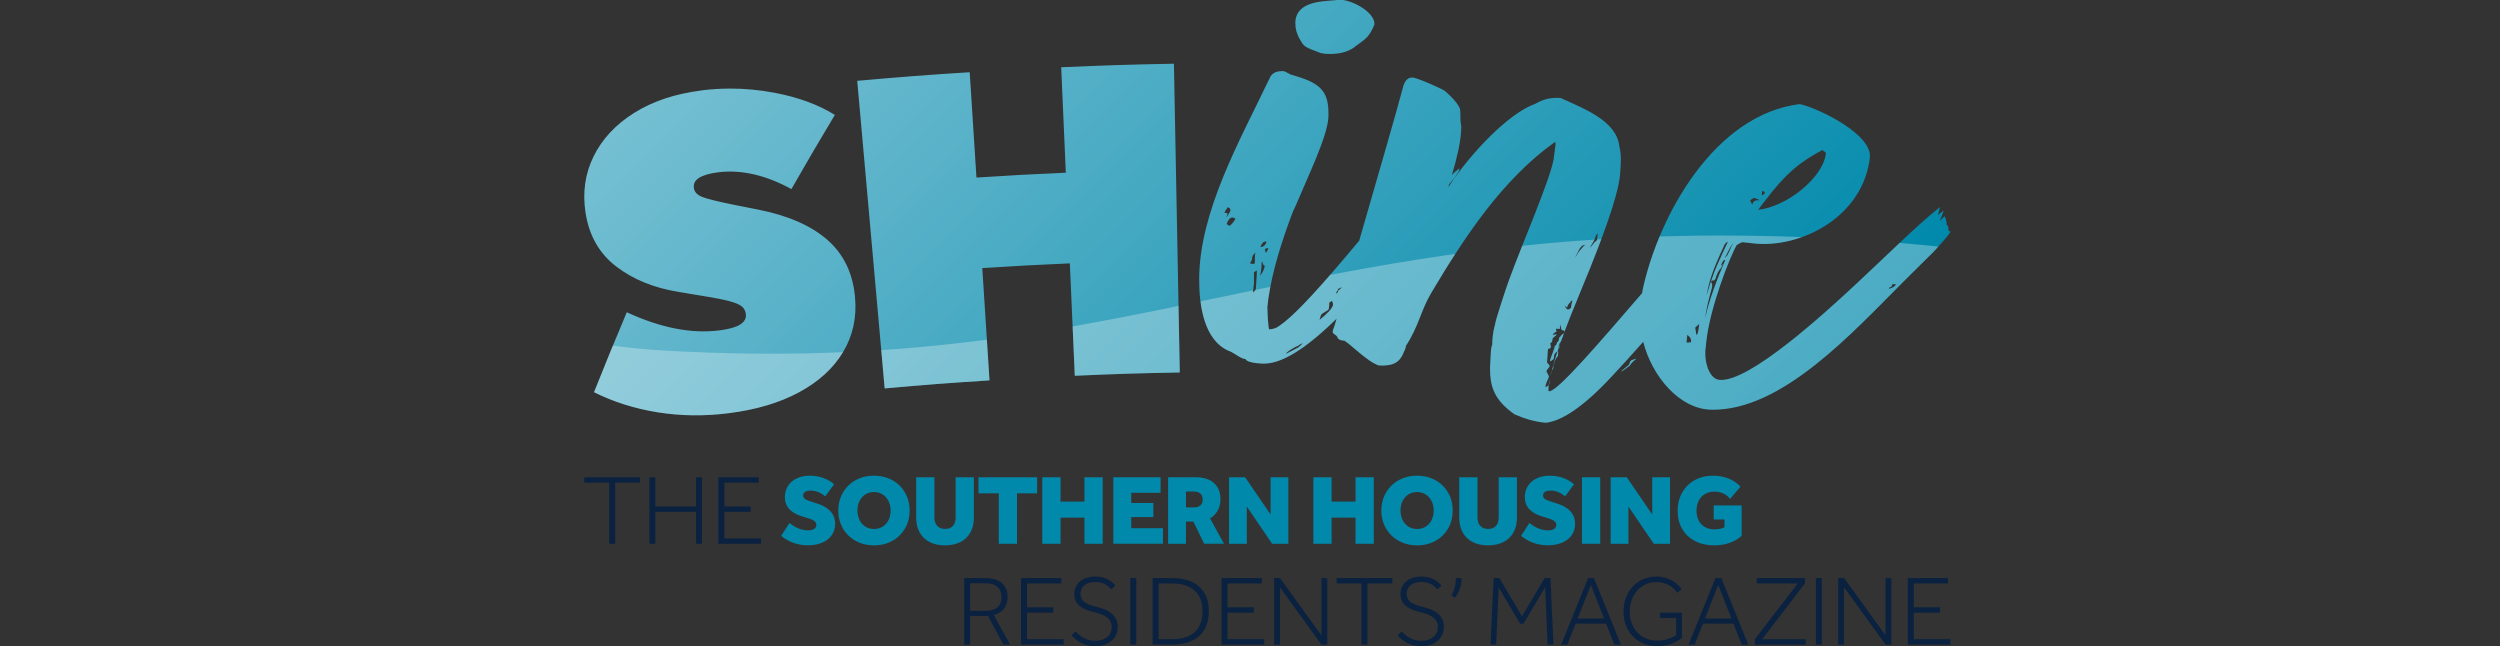 <?xml version="1.0" encoding="UTF-8"?>
<svg id="Layer_1" data-name="Layer 1" xmlns="http://www.w3.org/2000/svg" xmlns:xlink="http://www.w3.org/1999/xlink" viewBox="0 0 677.08 175">
  <rect x="0" y="0" width="677.08" height="175" fill="#333333" stroke="none"/>
  <defs>
    <style>
      .cls-1, .cls-2 {
        fill: url(#linear-gradient);
      }

      .cls-3 {
        clip-path: url(#clippath);
      }

      .cls-2, .cls-4, .cls-5, .cls-6 {
        stroke-width: 0px;
      }

      .cls-4 {
        fill: #fff;
        opacity: .3;
      }

      .cls-5 {
        fill: #0a2240;
      }

      .cls-6 {
        fill: #0089ab;
      }
    </style>
    <linearGradient id="linear-gradient" x1="231.52" y1="-30.43" x2="426.99" y2="165.03" gradientUnits="userSpaceOnUse">
      <stop offset="0" stop-color="#75bfd2"/>
      <stop offset="1" stop-color="#0089ab"/>
    </linearGradient>
    <clipPath id="clippath">
      <path class="cls-2" d="m419.48,104.13c.07-.15.14-.27.14-.27.02-.36.06-.78.12-1.23-.1.52-.19,1.01-.26,1.5m.26-1.5c.05-.27.17-.82.17-.82,0,0-.14.56-.17.82m.33-1.51c-.08.23-.15.69-.15.69,0,0,.14-.54.35-1.33-.08.16-.18.36-.2.64m21.79-3.57c-.28.23-.57.7-.62,1.2-.88.73-1.33,1.09-2.21,1.82.51.04,1.91-1.35,2.44-1.55.04-.5,1.15-1.41,1.7-1.86-.01,0-.02,0-.04,0-.25,0-.53.21-1.28.39m-19.74-3.25c.06.05.24-.17.27-.56.1-.37.16-.56.26-.94-.18.5-.35,1-.53,1.5m.73-3.55c-.02.25-.56.71-.56.71,0,0-.09,1.25-.6,1.22-.07,1-.58.96-.58.96-.05.75-.32.98-.34,1.23-.02.25-.92,2.2-.97,2.95-.02.25.8-.45.8-.45.25.02.31-.73.34-1.24.23-.55.59-.81.86-.89-.5,1.5-1.13,3.78-1.52,5.22.06-.12.12-.23.13-.34.25.02.31-.73.34-1.23.31-.73.38-1.73,1.19-2.43.04-.5.05-.75.09-1.25-.06,0-.14,0-.23.03.11-.31.22-.63.33-.95-.02-.01-.03-.03-.03-.08.03-.5.07-1,.63-1.71-.03.12-.05.18-.08.3.3-.85.62-1.71.95-2.57-.24.21-.74.53-.74.53m.74-.53c.11-.09.16-.17.08-.17,0-.01,0-.02,0-.03-.03.07-.05.13-.08.2M190.04,24.49c-7.15.89-13.26,2.93-18.28,6.08-5.03,3.15-8.69,7.09-11,11.79-2.31,4.7-3.02,9.78-2.18,15.24.97,6.28,3.79,11.15,8.4,14.64,4.61,3.5,10.19,5.75,16.76,6.81,2.7.44,4.05.67,6.75,1.13,3.23.51,5.63.99,7.22,1.43,1.58.44,2.67.91,3.26,1.43.59.52.93,1.2,1.03,2.02.14,1.16-.38,2.11-1.55,2.84-1.17.73-3.04,1.26-5.61,1.58-7.63.97-15.93-.69-25.09-4.91-3.63,8.65-5.4,12.98-8.87,21.65,5.27,2.64,11.01,4.44,17.25,5.45,6.24,1,12.65,1.08,19.29.23,7.39-.94,13.71-2.81,18.99-5.66,5.28-2.85,9.26-6.46,11.92-10.88,2.66-4.42,3.76-9.41,3.23-14.99-.6-6.41-3.07-11.55-7.47-15.4-4.4-3.85-10.66-6.61-18.78-8.21-2.57-.51-3.86-.77-6.45-1.27-4.4-.9-7.3-1.61-8.67-2.15-1.37-.54-2.13-1.35-2.27-2.43-.15-1.16.34-2.09,1.47-2.78,1.13-.69,2.85-1.18,5.16-1.47,6.22-.76,12.85.75,19.79,4.55,4.62-8.06,6.97-12.07,11.77-20.09-4.44-2.77-9.93-4.79-16.46-6.02-3.94-.74-7.89-1.11-11.83-1.11-2.59,0-5.18.16-7.77.48m161.59,69.14c.52-.5.51-.25,1.28-.74,0,0-1.03,1.24-1.8,1.49-.51.24-2.82,1.48-2.82,1.48,0-.5,2.57-1.99,3.34-2.23m105.12-.81c.08-.84.13-1.27.21-2.11,1.14.82,1.06,1.53,1.02,2,0,0-.83.12-1.16.12-.03,0-.05,0-.07,0m2.65-2.1s.02-.24-.29-1.93c.02-.24.53-.42,1.09-1.08-.12,1.16-.31,3-.78,3,0,0-.01,0-.02,0m-101.25-5.79c.62-.39.94-.59,1.56-.98.26-.25.28-1.5.29-1.75-.26-.25.52-.49.79-.74,0,.25.24.76.24,1.01-.02,1-1.85,2.73-3.67,4.2.27-.75.28-1.5.8-1.74m67.14-3.05c.02-.25.3-.48.56-.46,0,0-.35,1.23-.4,1.98-.28.23-.55.46-.81.44-.52-.04-.72-.81-.96-1.07.3.22.44.33.74.55.05-.75.61-1.21.88-1.45m-61.85-4.14s-.53.74-1.05.98c0,.5-.54,1-.53.74,0-.5.53-.74.54-1.24h0c.26,0,1.04-.48,1.04-.48m148.99-.63s.03-.23,1.01-.09c-.1.7-1.95,1.38-1.92,1.15.04-.23.31-.43.56-.39,0,0,.28-.2.35-.67m-143.91-2.97s.05-.03.12-.07c-.03.05-.06.1-.09.15-.01-.03-.04-.08-.04-.08m-28.92,2.63c0-1.2,0-1.81,0-3.01.31-.2.47-.3.78-.5,0,.75,0,1-.25,4.76,0,.5-.26.75-.78,1.25,0-.75.25-2.26.25-2.51m2.08-5.77c.26-.5.26,1,.78,1,.26-.25-.26,1.75-1.3,2.76.52-1,.52-3.51.52-3.76m-3.13.25s.52-.75.52-1c0-1.01.52-1.5,1.04-1.76-.26.25-.26.75-.26,1,0,.5,0,.75,0,1.25,0,.5,0,.75-.26.75-.06,0-.12,0-.17,0-.65,0-.87-.02-.87-.25m3.91-3.51c.26-.25.26-.5,1.05-.5-.26.5-.27,1-.79,1.25,0-.25,0-.75-.26-.75m85.17-.03c.3-.48.61-1.21,1.68-1.38-.56.46-2.28,2.35-2.63,3.58.06-.75.63-1.46.95-2.19m39.96,1.31c.35-.91,1.27-2.48,1.86-3.36-.49,1.03-1.03,2.21-1.58,3.44-.18.19-.34.36-.35.45-.18.17-.27.26-.45.43.21-.39.31-.58.52-.97m-.43-2.9s.57-.65.81-.63c0,0-2.89,6.1-3.58,7.93-.42,1.19-.63,1.78-1.06,2.97.3-.44.54-.42.78-.39.25.03.56-.65.56-.65.07-.7,1.01-2.5,1.25-2.48.27-.21.64-1.36.64-1.36,0,0-.57.65-.54.42.29-.54.43-.81.72-1.36.21-.05.31-.08.52-.14-2.16,4.98-4.41,10.95-5.46,15.75.29-2.81,1.47-6.96,1.47-6.96,0,0,.37-1.15.41-1.62.07-.7-.14-.97-.37-1.23-.45,1.47-.67,2.21-1.12,3.68.78-5.14,2.98-9.65,4.94-13.95m-125.22-.15c0-.25.52-.5,1.05-.5,0,.75-.79,1.5-1.57,1.5,0-.25.26-.75.53-1m88.62,1.19c.3-.48,1.5-2.4,1.54-2.9.02-.25.62-1.21.6-.96-.03.4-.05.6-.08,1-.08,1-.36,1.23-.62,1.21,0,0-1.29,1.67-1.43,1.67-.01,0-.01,0-.01-.02m-98.35-6.42c.26-.76.78-1.76,1.57-1.77.13,0,.26.06.39.12.13.06.26.12.4.12,0,.5-1.3,2.01-1.57,2.01,0,0-.53-.24-.79-.49m.23-4.52c.26,0,.79.24.8.75,0,.5-.52,1.01-1.04,2.01,0-.5.26-.75.25-1,0-.25-.26-.25-.79-.24,0-.5.78-1.26.78-1.51m142.06-2.24c.21-.15.41-.31.54-.3,0,0,1.47.4,1.44.64-1.5-.17-1.85.74-1.9,1.21-.25-.5-.37-.75-.62-1.26,0,0,.01,0,.02,0,.12,0,.32-.15.52-.3m2.77-2.18s.75.08.69.55c-.03.23-.3.44-.83.62.05-.47.08-.7.13-1.17m.4,3.13c6.25-8.31,10.19-11.16,15.95-14.24.19.5.98.36.89,1.07-.84,6.55-10.68,14.34-18.33,15.14.59-.79.89-1.18,1.48-1.97m-134.07-33.09c-7.8,16.33-18.72,35.5-18.8,53.76-.03,7.14,1.27,16.51,7.93,19.47,1.54.49,3.33,2.24,4.6,2.23.52,1.25,5.09,1.25,5.09,1.25,5.82,0,13.33-6.01,19.6-12.17-.18.62-.36,1.25-.54,1.87-.26.75-.51,1.25-.52,1.75,0,.5.97.77,1.21,1.27.23.76.96,1.02,1.7,1.04.74-.24,6.49,5.91,9.64,6.75,2.69.08,5.13-.1,6.46-3.06.27-.74.79-1.48.81-2.23,3.63-5.64,3.93-9.44,6.97-14.54,8.73-14.66,19.05-30.45,33.34-40.65.26.02.24.27.21.77-.21,1.59-.32,2.39-.52,3.99-1.16,5.95-8.56,22.92-12.18,32.9-.62,1.69-3.58,10.6-3.64,11.6-.32,1.24-.63,2.48-.73,4.23-.03.6-.05.9-.08,1.5-.27.49-.31,1.24-.34,1.74-.09,1.7-.14,2.55-.23,4.26-.02,4.77.77,8.56,6.57,12.68,2.59,1.16,5.68,2.12,8.57,2.31,4.15-.47,9.92-4.04,17.77-12.48,2.84-3.06,5.77-6.23,8.57-9.44,2.34,9.24,9.75,18.25,18.49,18.4,19.02.32,38.01-20.71,52-34.69,2.82-2.82,4.24-4.23,7.1-7.04.56-.39,6.07-6.45,5.58-6.53-.99-.16-.06-1.21-.98-1.83.07-.47-.38-2.45-.66-2.25-.48.5-.73.75-1.21,1.24.43-1.13,1.22-2.91.93-2.72-.57.39-1.14.78-1.46,1.2.25-.92.37-1.38.61-2.29-6.1,4.78-14.99,13.7-23.3,21.39-6.93,6.41-28.39,26.33-36.51,25.44-2.39-.26-3.93-3.98-3.78-7.76.11-1.03.16-1.55.27-2.58.96-9.15,6.4-23.05,8.24-26.17.27-.21,1.34-.8,1.58-.78,1.18.13,1.78.2,2.96.33,12.09,1.37,28.69-6.39,31.35-21.98l.16-1.17c.87-6.31-13.93-13.5-18.97-14.58-23.11,2.84-38.22,30.2-42.56,50.34-.02.27-.08.57-.12.85-11.68,13.53-23,26.75-25.21,26.6-.24-.02-.23-.27-.14-1.52.02-.15.05-.31.07-.47-.07.15-.15.34-.16.46-.32.18-.48.27-.79.45.09-1.25.93-2.45.97-2.95,0,0-.44-1.04-.68-1.3.03-.5.85-1.2.87-1.45.02-.25-.46-.79-.7-1.05.09-1.25.17-2.5.24-3.5.02-.25.78-.2.82-.7,0,0-.2-.77-.19-1.02.53-.21.55-.46.58-.96.05-.75,1.1-.93,1.13-1.43-.42.07-.63.11-1.05.18.02-.25.84-.95,1.1-.93-.24-.27-.2-.77-.2-.77.41.03.62.04,1.03.07.04-.5.05-.75.09-1.25.16.61.25.92.41,1.54.25.02.74.06.73.52,2.28-6.03,5-12.33,6.98-17.3,2.13-5.35,7.59-19.01,8.1-25.26.22-2.75.43-5.25-.16-7.56-.72-7.1-9.58-10.31-15.91-13.24-2.6-.17-4.45.21-6.88,1.57-7.19,2.57-17.32,13.1-23.59,22.62.09-.27.16-.53.25-.8.64-.78.96-1.16,1.61-1.94.01-.25,1.13-1.46,1.16-2.21.01-.29-.27,0-.57.29-.21.21-.42.42-.53.41,0,0-.37.38-.91.93,1.45-4.92,2.35-8.97,2.48-11.85.02-.5.03-.75.06-1.25-.41-2.28-.12-2.79-.31-4.53-.17-1.5-2.94-4.14-4.2-5.2-.76-.53-7.43-3.55-8.73-3.59-1.57-.05-2.14,1.44-2.42,2.18-2.26,8.47-6.98,24.64-11.99,42.01-8.99,10.76-17.61,20.75-22.32,23.51-.51.25-1.29.5-2.05.5-.26,0-.51-4.76-.5-6.02.11-.9.16-1.35.26-2.26,1.05-7.27,3.41-15.04,6.64-23.54.32-.7.48-1.05.81-1.75,3.23-7.74,8.46-18.45,8.81-23.71,0-.4,0-.6.02-1,.1-6.77-2.84-8.59-9.9-10.64-.54,0-1.63-1.01-2.44-1.02-.02,0-.03,0-.05,0-2.14,0-3.22.75-3.76,2.5m-56.23-3.53c.5,11.42.75,17.14,1.25,28.56-9.68.42-14.53.69-24.2,1.31-.73-11.41-1.1-17.12-1.83-28.53-12.2.78-18.29,1.25-30.46,2.33,2.48,27.77,4.95,55.54,7.43,83.31,11.35-1.01,17.03-1.45,28.39-2.18-.78-12.16-1.17-18.24-1.95-30.41,9.48-.61,14.22-.86,23.71-1.28.53,12.18.8,18.26,1.34,30.44,11.37-.5,17.06-.68,28.44-.89-.53-27.87-1.06-55.75-1.59-83.62-12.21.23-18.32.42-30.52.96m63.41-11.98c-.01,1.25.25,3.01,1.6,5.03.81,1.76,2.72,2.03,5.16,3.06,1.09.27,1.63.28,2.45.29,2.18.03,5.19-.41,7.15-2.13,2.23-1.71,3.61-2.18,5.07-5.9.08-3.26-5.91-6.66-9.78-6.73-1.12.73-11.6-.65-11.66,6.37"/>
    </clipPath>
  </defs>
  <g>
    <path class="cls-1" d="m419.48,104.13c.07-.15.14-.27.14-.27.02-.36.06-.78.12-1.23-.1.52-.19,1.01-.26,1.5m.26-1.5c.05-.27.17-.82.17-.82,0,0-.14.56-.17.82m.33-1.51c-.08.23-.15.69-.15.69,0,0,.14-.54.35-1.33-.08.16-.18.36-.2.64m21.79-3.57c-.28.23-.57.7-.62,1.2-.88.73-1.33,1.09-2.21,1.82.51.04,1.91-1.35,2.44-1.55.04-.5,1.15-1.41,1.7-1.86-.01,0-.02,0-.04,0-.25,0-.53.21-1.28.39m-19.74-3.25c.06.05.24-.17.27-.56.1-.37.16-.56.26-.94-.18.5-.35,1-.53,1.5m.73-3.55c-.02.25-.56.71-.56.71,0,0-.09,1.25-.6,1.22-.07,1-.58.96-.58.96-.05.75-.32.98-.34,1.23-.02.25-.92,2.2-.97,2.95-.02.25.8-.45.8-.45.25.02.31-.73.34-1.24.23-.55.59-.81.86-.89-.5,1.5-1.13,3.78-1.52,5.22.06-.12.12-.23.13-.34.25.02.31-.73.34-1.23.31-.73.38-1.73,1.19-2.43.04-.5.05-.75.09-1.25-.06,0-.14,0-.23.03.11-.31.22-.63.33-.95-.02-.01-.03-.03-.03-.08.03-.5.07-1,.63-1.71-.03.12-.05.18-.08.3.3-.85.62-1.71.95-2.57-.24.21-.74.53-.74.53m.74-.53c.11-.09.16-.17.08-.17,0-.01,0-.02,0-.03-.03.07-.05.13-.08.2M190.04,24.49c-7.15.89-13.26,2.93-18.28,6.08-5.03,3.15-8.69,7.09-11,11.79-2.31,4.7-3.02,9.78-2.18,15.24.97,6.28,3.79,11.15,8.4,14.64,4.61,3.5,10.19,5.75,16.76,6.81,2.7.44,4.05.67,6.75,1.13,3.23.51,5.63.99,7.22,1.43,1.58.44,2.67.91,3.26,1.43.59.52.93,1.2,1.03,2.02.14,1.16-.38,2.11-1.55,2.84-1.17.73-3.04,1.26-5.61,1.58-7.63.97-15.93-.69-25.09-4.91-3.63,8.65-5.4,12.98-8.87,21.65,5.27,2.64,11.01,4.44,17.25,5.45,6.24,1,12.65,1.08,19.29.23,7.39-.94,13.71-2.81,18.99-5.66,5.28-2.85,9.26-6.46,11.92-10.88,2.66-4.42,3.76-9.41,3.23-14.99-.6-6.41-3.07-11.55-7.47-15.4-4.4-3.85-10.66-6.61-18.78-8.21-2.57-.51-3.86-.77-6.45-1.27-4.4-.9-7.3-1.61-8.67-2.15-1.37-.54-2.13-1.35-2.27-2.43-.15-1.16.34-2.09,1.47-2.78,1.13-.69,2.85-1.18,5.16-1.47,6.22-.76,12.85.75,19.79,4.55,4.62-8.06,6.97-12.07,11.77-20.09-4.44-2.77-9.93-4.79-16.46-6.02-3.94-.74-7.89-1.11-11.83-1.11-2.59,0-5.18.16-7.77.48m161.59,69.14c.52-.5.51-.25,1.28-.74,0,0-1.03,1.24-1.8,1.49-.51.24-2.82,1.48-2.82,1.48,0-.5,2.57-1.99,3.34-2.23m105.12-.81c.08-.84.13-1.27.21-2.11,1.14.82,1.06,1.53,1.02,2,0,0-.83.12-1.16.12-.03,0-.05,0-.07,0m2.65-2.1s.02-.24-.29-1.93c.02-.24.53-.42,1.09-1.08-.12,1.16-.31,3-.78,3,0,0-.01,0-.02,0m-101.25-5.79c.62-.39.94-.59,1.56-.98.26-.25.28-1.5.29-1.75-.26-.25.52-.49.79-.74,0,.25.24.76.24,1.01-.02,1-1.85,2.73-3.67,4.2.27-.75.28-1.5.8-1.74m67.14-3.05c.02-.25.3-.48.56-.46,0,0-.35,1.23-.4,1.98-.28.23-.55.46-.81.44-.52-.04-.72-.81-.96-1.07.3.22.44.33.74.55.05-.75.61-1.21.88-1.45m-61.85-4.14s-.53.74-1.05.98c0,.5-.54,1-.53.74,0-.5.53-.74.54-1.24h0c.26,0,1.04-.48,1.04-.48m148.99-.63s.03-.23,1.01-.09c-.1.7-1.95,1.38-1.92,1.15.04-.23.31-.43.56-.39,0,0,.28-.2.35-.67m-143.91-2.97s.05-.03.12-.07c-.03.05-.06.1-.09.15-.01-.03-.04-.08-.04-.08m-28.92,2.63c0-1.2,0-1.81,0-3.01.31-.2.47-.3.78-.5,0,.75,0,1-.25,4.76,0,.5-.26.75-.78,1.25,0-.75.25-2.26.25-2.51m2.08-5.77c.26-.5.26,1,.78,1,.26-.25-.26,1.75-1.3,2.76.52-1,.52-3.51.52-3.76m-3.13.25s.52-.75.52-1c0-1.01.52-1.5,1.04-1.76-.26.25-.26.75-.26,1,0,.5,0,.75,0,1.25,0,.5,0,.75-.26.75-.06,0-.12,0-.17,0-.65,0-.87-.02-.87-.25m3.91-3.51c.26-.25.26-.5,1.05-.5-.26.5-.27,1-.79,1.25,0-.25,0-.75-.26-.75m85.17-.03c.3-.48.61-1.21,1.68-1.38-.56.46-2.28,2.35-2.63,3.58.06-.75.63-1.46.95-2.19m39.96,1.31c.35-.91,1.27-2.48,1.86-3.36-.49,1.03-1.03,2.21-1.58,3.44-.18.19-.34.36-.35.45-.18.17-.27.26-.45.43.21-.39.31-.58.52-.97m-.43-2.9s.57-.65.81-.63c0,0-2.89,6.1-3.58,7.93-.42,1.19-.63,1.78-1.06,2.97.3-.44.54-.42.78-.39.25.03.56-.65.56-.65.07-.7,1.01-2.5,1.25-2.48.27-.21.64-1.36.64-1.36,0,0-.57.65-.54.42.29-.54.43-.81.72-1.36.21-.05.31-.08.52-.14-2.16,4.98-4.41,10.95-5.46,15.75.29-2.81,1.47-6.96,1.47-6.96,0,0,.37-1.15.41-1.62.07-.7-.14-.97-.37-1.23-.45,1.47-.67,2.21-1.12,3.68.78-5.14,2.98-9.65,4.94-13.95m-125.22-.15c0-.25.52-.5,1.05-.5,0,.75-.79,1.5-1.57,1.5,0-.25.26-.75.53-1m88.62,1.19c.3-.48,1.5-2.4,1.54-2.9.02-.25.62-1.21.6-.96-.03.4-.05.6-.08,1-.08,1-.36,1.23-.62,1.21,0,0-1.29,1.67-1.43,1.67-.01,0-.01,0-.01-.02m-98.35-6.42c.26-.76.78-1.76,1.57-1.77.13,0,.26.06.39.12.13.06.26.12.4.12,0,.5-1.3,2.01-1.57,2.01,0,0-.53-.24-.79-.49m.23-4.52c.26,0,.79.24.8.75,0,.5-.52,1.01-1.04,2.01,0-.5.26-.75.25-1,0-.25-.26-.25-.79-.24,0-.5.78-1.26.78-1.51m142.06-2.24c.21-.15.41-.31.54-.3,0,0,1.47.4,1.44.64-1.5-.17-1.85.74-1.9,1.21-.25-.5-.37-.75-.62-1.26,0,0,.01,0,.02,0,.12,0,.32-.15.52-.3m2.77-2.18s.75.08.69.55c-.03.23-.3.44-.83.62.05-.47.08-.7.13-1.17m.4,3.13c6.25-8.31,10.19-11.16,15.95-14.24.19.5.98.36.89,1.07-.84,6.55-10.68,14.34-18.33,15.14.59-.79.89-1.18,1.48-1.97m-134.07-33.09c-7.8,16.33-18.72,35.5-18.8,53.76-.03,7.14,1.27,16.51,7.93,19.47,1.54.49,3.33,2.24,4.6,2.23.52,1.25,5.09,1.25,5.09,1.25,5.82,0,13.33-6.01,19.6-12.17-.18.62-.36,1.25-.54,1.87-.26.75-.51,1.25-.52,1.75,0,.5.97.77,1.21,1.27.23.76.96,1.02,1.7,1.04.74-.24,6.49,5.91,9.64,6.75,2.69.08,5.13-.1,6.46-3.06.27-.74.79-1.48.81-2.23,3.63-5.64,3.93-9.44,6.97-14.54,8.73-14.66,19.05-30.45,33.34-40.65.26.02.24.27.21.77-.21,1.59-.32,2.39-.52,3.99-1.16,5.95-8.56,22.92-12.18,32.9-.62,1.69-3.58,10.6-3.64,11.6-.32,1.24-.63,2.48-.73,4.23-.03.6-.05.9-.08,1.5-.27.49-.31,1.24-.34,1.74-.09,1.7-.14,2.55-.23,4.26-.02,4.77.77,8.56,6.57,12.68,2.59,1.16,5.68,2.12,8.57,2.31,4.15-.47,9.92-4.04,17.77-12.48,2.84-3.06,5.77-6.23,8.57-9.44,2.34,9.24,9.75,18.25,18.49,18.4,19.02.32,38.01-20.71,52-34.69,2.82-2.82,4.24-4.23,7.1-7.04.56-.39,6.07-6.45,5.58-6.53-.99-.16-.06-1.21-.98-1.83.07-.47-.38-2.45-.66-2.25-.48.5-.73.75-1.21,1.24.43-1.13,1.22-2.91.93-2.72-.57.39-1.14.78-1.46,1.2.25-.92.37-1.38.61-2.29-6.1,4.78-14.99,13.7-23.3,21.39-6.93,6.41-28.39,26.33-36.51,25.44-2.39-.26-3.93-3.98-3.78-7.76.11-1.03.16-1.55.27-2.58.96-9.15,6.4-23.05,8.24-26.17.27-.21,1.34-.8,1.58-.78,1.18.13,1.78.2,2.96.33,12.09,1.37,28.69-6.39,31.35-21.98l.16-1.17c.87-6.31-13.93-13.5-18.97-14.58-23.11,2.84-38.22,30.2-42.56,50.34-.02.27-.08.57-.12.85-11.68,13.53-23,26.75-25.21,26.6-.24-.02-.23-.27-.14-1.52.02-.15.05-.31.07-.47-.07.15-.15.34-.16.46-.32.18-.48.27-.79.45.09-1.25.93-2.45.97-2.95,0,0-.44-1.04-.68-1.3.03-.5.85-1.2.87-1.45.02-.25-.46-.79-.7-1.05.09-1.25.17-2.5.24-3.5.02-.25.78-.2.82-.7,0,0-.2-.77-.19-1.02.53-.21.55-.46.58-.96.05-.75,1.1-.93,1.13-1.43-.42.07-.63.11-1.05.18.02-.25.84-.95,1.1-.93-.24-.27-.2-.77-.2-.77.41.03.62.04,1.03.07.04-.5.05-.75.09-1.25.16.61.25.92.41,1.54.25.02.74.06.73.52,2.28-6.03,5-12.33,6.98-17.3,2.13-5.35,7.59-19.01,8.1-25.26.22-2.75.43-5.25-.16-7.56-.72-7.1-9.58-10.31-15.91-13.24-2.6-.17-4.45.21-6.88,1.57-7.19,2.57-17.32,13.1-23.59,22.62.09-.27.16-.53.25-.8.64-.78.96-1.16,1.61-1.94.01-.25,1.13-1.46,1.16-2.21.01-.29-.27,0-.57.29-.21.21-.42.42-.53.41,0,0-.37.38-.91.93,1.45-4.92,2.35-8.97,2.48-11.85.02-.5.03-.75.06-1.25-.41-2.28-.12-2.79-.31-4.53-.17-1.5-2.94-4.14-4.2-5.2-.76-.53-7.43-3.55-8.73-3.59-1.57-.05-2.14,1.44-2.42,2.18-2.26,8.47-6.98,24.64-11.99,42.01-8.99,10.76-17.61,20.75-22.32,23.51-.51.25-1.29.5-2.05.5-.26,0-.51-4.76-.5-6.02.11-.9.16-1.35.26-2.26,1.05-7.27,3.41-15.04,6.64-23.54.32-.7.48-1.05.81-1.75,3.23-7.74,8.46-18.45,8.81-23.71,0-.4,0-.6.02-1,.1-6.77-2.84-8.59-9.9-10.64-.54,0-1.63-1.01-2.44-1.02-.02,0-.03,0-.05,0-2.14,0-3.22.75-3.76,2.5m-56.23-3.53c.5,11.42.75,17.14,1.25,28.56-9.68.42-14.53.69-24.2,1.31-.73-11.41-1.1-17.12-1.83-28.53-12.2.78-18.29,1.25-30.46,2.33,2.48,27.77,4.95,55.54,7.43,83.31,11.35-1.01,17.03-1.45,28.39-2.18-.78-12.16-1.17-18.24-1.95-30.41,9.48-.61,14.22-.86,23.71-1.28.53,12.18.8,18.26,1.34,30.44,11.37-.5,17.06-.68,28.44-.89-.53-27.87-1.06-55.75-1.59-83.62-12.21.23-18.32.42-30.52.96m63.41-11.98c-.01,1.25.25,3.01,1.6,5.03.81,1.76,2.72,2.03,5.16,3.06,1.09.27,1.63.28,2.45.29,2.18.03,5.19-.41,7.15-2.13,2.23-1.71,3.61-2.18,5.07-5.9.08-3.26-5.91-6.66-9.78-6.73-1.12.73-11.6-.65-11.66,6.37"/>
    <g class="cls-3">
      <path class="cls-4" d="m648.73,154.71c-43.63-30.76-122.96-41.72-182.66-41.72-50.66,0-86.96,7.6-125.39,15.64-45.64,9.55-92.84,19.43-163.1,15.46-72.82-4.12-117.17-38.64-141.54-66.87C10.03,47.09.95,18.23,0,15.04L47.16,1.01l-.04-.13c.07.23,7.25,22.9,27.45,45.66,26.31,29.65,61.9,45.95,105.79,48.43,63.77,3.61,105.77-5.19,150.25-14.49,39.19-8.2,79.72-16.69,135.47-16.69,87.08,0,165.96,18.95,211,50.7l-28.35,40.21Z"/>
    </g>
  </g>
  <g>
    <path class="cls-5" d="m164.99,130.72h-6.75v-1.46h15.12v1.46h-6.75v16.55h-1.62v-16.55Z"/>
    <path class="cls-5" d="m175.87,129.26h1.62v18.01h-1.62v-18.01Zm.81,7.91h12.64v1.46h-12.64v-1.46Zm11.83-7.91h1.62v18.01h-1.62v-18.01Z"/>
    <path class="cls-5" d="m194.56,129.26h10.91v1.46h-9.29v15.09h9.94v1.46h-11.56v-18.01Zm.78,7.91h7.96v1.46h-7.96v-1.46Z"/>
    <path class="cls-6" d="m221.1,142.17c0-.29-.08-.54-.23-.76-.15-.22-.42-.42-.81-.61-.39-.19-.93-.38-1.63-.58l-1.22-.38c-1.44-.41-2.57-1.05-3.4-1.92-.83-.86-1.24-1.96-1.24-3.29,0-1.13.28-2.14.84-3.02.56-.88,1.35-1.57,2.36-2.05,1.02-.49,2.21-.73,3.58-.73,1.26,0,2.47.21,3.65.63,1.17.42,2.13,1,2.89,1.71l-2.4,3.27c-1.22-1.04-2.54-1.57-3.94-1.57-.65,0-1.15.11-1.5.34-.35.23-.53.55-.53.99,0,.38.17.69.51.94.34.25,1.02.53,2.02.84l1.13.35c1.64.5,2.88,1.21,3.73,2.13.85.92,1.27,2.06,1.27,3.43,0,1.17-.31,2.19-.92,3.06-.61.87-1.47,1.55-2.58,2.02-1.11.48-2.41.72-3.9.72-1.39,0-2.7-.23-3.93-.68s-2.33-1.08-3.28-1.89l2.24-3.48c1.66,1.33,3.33,2,5.02,2,.74,0,1.3-.13,1.69-.39.39-.26.58-.63.58-1.09Z"/>
    <path class="cls-6" d="m227.04,138.25c0-1.37.24-2.62.72-3.77.48-1.14,1.15-2.14,2.01-2.98.86-.85,1.89-1.5,3.06-1.97,1.18-.47,2.47-.7,3.87-.7s2.7.23,3.87.7c1.18.47,2.2,1.12,3.06,1.97.86.85,1.53,1.85,2.01,3,.48,1.15.72,2.41.72,3.78s-.24,2.62-.72,3.77c-.48,1.14-1.15,2.14-2.01,2.98-.86.85-1.88,1.5-3.05,1.97s-2.46.7-3.86.7-2.7-.23-3.87-.7c-1.18-.47-2.21-1.12-3.08-1.97-.87-.85-1.55-1.84-2.02-3-.48-1.15-.72-2.41-.72-3.78Zm5.18,0c0,.97.19,1.84.58,2.61.39.77.92,1.36,1.59,1.78s1.44.63,2.31.63,1.66-.21,2.34-.63c.67-.42,1.21-1.01,1.59-1.77s.58-1.62.58-2.59-.19-1.84-.58-2.59-.92-1.35-1.59-1.78c-.68-.43-1.45-.65-2.34-.65s-1.63.21-2.31.63-1.21,1.01-1.59,1.77c-.39.76-.58,1.62-.58,2.59Z"/>
    <path class="cls-6" d="m248.13,140.17v-10.91h4.94v10.83c0,1.01.25,1.79.76,2.34.5.55,1.21.82,2.13.82s1.62-.27,2.12-.82c.5-.55.74-1.33.74-2.34v-10.83h4.94v10.91c0,1.57-.32,2.91-.94,4.04-.63,1.12-1.53,1.99-2.7,2.59-1.17.6-2.56.9-4.19.9s-2.99-.3-4.17-.9c-1.18-.6-2.08-1.47-2.7-2.61-.62-1.13-.93-2.47-.93-4.02Z"/>
    <path class="cls-6" d="m270.49,133.61h-5.48v-4.35h15.88v4.35h-5.45v13.66h-4.94v-13.66Z"/>
    <path class="cls-6" d="m282.29,129.26h4.94v18.01h-4.94v-18.01Zm2.48,6.59h11.15v4.35h-11.15v-4.35Zm8.94-6.59h4.94v18.01h-4.94v-18.01Z"/>
    <path class="cls-6" d="m301.52,129.26h12.8v4.21h-7.94v9.58h8.59v4.21h-13.45v-18.01Zm2.48,6.97h8.37v3.81h-8.37v-3.81Z"/>
    <path class="cls-6" d="m316.37,129.26h7.61c2.03,0,3.64.53,4.81,1.58,1.17,1.05,1.75,2.5,1.75,4.33,0,1.22-.27,2.29-.8,3.2-.53.91-1.27,1.62-2.2,2.12-.94.5-2.04.76-3.32.76h-5.43v-3.83h4.51c.79,0,1.39-.18,1.81-.55.41-.37.62-.9.62-1.58s-.21-1.24-.63-1.61c-.42-.37-1.02-.55-1.8-.55h-2.11v14.15h-4.83v-18.01Zm5.89,10.04h4.86l4.37,7.96h-5.37l-3.86-7.96Z"/>
    <path class="cls-6" d="m332.86,129.26h4.37l7.21,10.56-.32.05v-10.61h4.81v18.01h-4.4l-7.18-10.56.32-.05v10.61h-4.81v-18.01Z"/>
    <path class="cls-6" d="m355.7,129.26h4.94v18.01h-4.94v-18.01Zm2.48,6.59h11.15v4.35h-11.15v-4.35Zm8.94-6.59h4.94v18.01h-4.94v-18.01Z"/>
    <path class="cls-6" d="m374.12,138.25c0-1.37.24-2.62.72-3.77.48-1.14,1.15-2.14,2.01-2.98.86-.85,1.88-1.5,3.06-1.97,1.18-.47,2.47-.7,3.87-.7s2.7.23,3.88.7c1.18.47,2.2,1.12,3.06,1.97.86.85,1.53,1.85,2.01,3,.48,1.15.71,2.41.71,3.78s-.24,2.62-.71,3.77c-.48,1.14-1.15,2.14-2.01,2.98-.86.85-1.88,1.5-3.05,1.97-1.17.47-2.46.7-3.86.7s-2.7-.23-3.87-.7c-1.18-.47-2.21-1.12-3.08-1.97-.87-.85-1.55-1.84-2.03-3-.48-1.15-.72-2.41-.72-3.78Zm5.18,0c0,.97.19,1.84.58,2.61.39.77.92,1.36,1.59,1.78.68.42,1.45.63,2.31.63s1.66-.21,2.34-.63,1.21-1.01,1.59-1.77.58-1.62.58-2.59-.19-1.84-.58-2.59-.92-1.35-1.59-1.78c-.67-.43-1.45-.65-2.34-.65s-1.63.21-2.31.63c-.67.42-1.21,1.01-1.59,1.77-.39.76-.58,1.62-.58,2.59Z"/>
    <path class="cls-6" d="m395.21,140.17v-10.91h4.94v10.83c0,1.01.25,1.79.76,2.34.5.55,1.22.82,2.13.82s1.62-.27,2.12-.82c.5-.55.74-1.33.74-2.34v-10.83h4.94v10.91c0,1.57-.32,2.91-.95,4.04s-1.53,1.99-2.7,2.59c-1.17.6-2.56.9-4.18.9s-2.99-.3-4.17-.9c-1.18-.6-2.08-1.47-2.7-2.61-.62-1.13-.93-2.47-.93-4.02Z"/>
    <path class="cls-6" d="m421.49,142.17c0-.29-.08-.54-.23-.76-.15-.22-.42-.42-.81-.61-.39-.19-.93-.38-1.63-.58l-1.21-.38c-1.44-.41-2.57-1.05-3.4-1.92-.83-.86-1.24-1.96-1.24-3.29,0-1.13.28-2.14.84-3.02.56-.88,1.35-1.57,2.36-2.05,1.02-.49,2.21-.73,3.58-.73,1.26,0,2.47.21,3.64.63,1.17.42,2.13,1,2.89,1.71l-2.4,3.27c-1.22-1.04-2.54-1.57-3.94-1.57-.65,0-1.15.11-1.5.34-.35.23-.53.55-.53.99,0,.38.17.69.51.94.34.25,1.02.53,2.03.84l1.13.35c1.64.5,2.88,1.21,3.73,2.13.85.92,1.27,2.06,1.27,3.43,0,1.17-.31,2.19-.92,3.06-.61.87-1.47,1.55-2.58,2.02-1.11.48-2.41.72-3.9.72-1.39,0-2.7-.23-3.93-.68-1.23-.45-2.33-1.08-3.28-1.89l2.24-3.48c1.66,1.33,3.33,2,5.02,2,.74,0,1.3-.13,1.69-.39.39-.26.58-.63.58-1.09Z"/>
    <path class="cls-6" d="m428.45,129.26h4.94v18.01h-4.94v-18.01Z"/>
    <path class="cls-6" d="m436.22,129.26h4.37l7.21,10.56-.32.05v-10.61h4.81v18.01h-4.4l-7.18-10.56.32-.05v10.61h-4.81v-18.01Z"/>
    <path class="cls-6" d="m464.13,136.88h7.56v8.23c-.92.85-2.02,1.49-3.29,1.93s-2.66.66-4.13.66c-1.98,0-3.72-.39-5.21-1.17-1.49-.78-2.65-1.88-3.47-3.28s-1.23-3.04-1.23-4.91c0-1.4.23-2.69.7-3.85.47-1.16,1.13-2.16,1.98-3.01.86-.85,1.87-1.5,3.04-1.96,1.17-.46,2.47-.69,3.89-.69,1.51,0,2.91.26,4.2.78,1.29.52,2.35,1.25,3.2,2.19l-2.81,3.32c-.5-.65-1.11-1.14-1.82-1.47-.71-.33-1.5-.5-2.36-.5-.99,0-1.85.21-2.59.63-.74.42-1.31,1.02-1.71,1.8s-.61,1.68-.61,2.73.2,1.92.59,2.67c.4.76.96,1.35,1.7,1.77.74.42,1.61.63,2.62.63.72,0,1.39-.1,2-.31.61-.21,1.18-.52,1.7-.93l-1.03,1.3v-2.75h-2.92v-3.81Z"/>
  </g>
  <g>
    <path class="cls-5" d="m261.15,156.56h5.75c1.89,0,3.36.45,4.41,1.34,1.05.89,1.58,2.16,1.58,3.79,0,1.06-.23,1.98-.7,2.75-.47.77-1.15,1.36-2.04,1.77-.89.4-1.97.61-3.23.61h-4.97v-1.38h4.97c1.39,0,2.45-.32,3.2-.96.75-.64,1.12-1.55,1.12-2.74s-.38-2.16-1.13-2.81c-.76-.65-1.82-.97-3.19-.97h-4.18v16.6h-1.59v-18.01Zm6.05,9.56h1.73l4.62,8.45h-1.81l-4.54-8.45Z"/>
    <path class="cls-5" d="m276.53,156.56h10.91v1.46h-9.29v15.09h9.94v1.46h-11.56v-18.01Zm.78,7.91h7.96v1.46h-7.96v-1.46Z"/>
    <path class="cls-5" d="m301.08,169.82c0-.67-.15-1.24-.45-1.71-.3-.48-.76-.9-1.38-1.26-.62-.36-1.41-.66-2.36-.89l-1-.27c-1.67-.41-2.92-1.01-3.73-1.8-.81-.78-1.21-1.78-1.21-2.98,0-.95.24-1.79.72-2.51.48-.72,1.15-1.28,2.01-1.67.86-.4,1.86-.59,3-.59s2.21.22,3.13.65,1.67,1.05,2.27,1.86l-1.13,1c-1.04-1.35-2.49-2.02-4.35-2.02-1.22,0-2.19.29-2.9.86s-1.07,1.36-1.07,2.35c0,.85.3,1.54.9,2.07.6.53,1.6.98,2.98,1.34l1,.24c1.73.45,3.03,1.11,3.9,1.98s1.31,1.98,1.31,3.31c0,1.03-.26,1.94-.77,2.73-.51.79-1.23,1.41-2.15,1.85s-1.99.66-3.21.66-2.47-.26-3.56-.77c-1.1-.51-2.04-1.25-2.83-2.2l1.13-1.05c1.48,1.69,3.24,2.54,5.29,2.54,1.35,0,2.43-.34,3.24-1.01.81-.68,1.21-1.57,1.21-2.69Z"/>
    <path class="cls-5" d="m306.12,156.56h1.62v18.01h-1.62v-18.01Z"/>
    <path class="cls-5" d="m312.17,156.56h5.35c2.09,0,3.87.35,5.33,1.05,1.47.7,2.59,1.71,3.38,3.04.78,1.32,1.17,2.95,1.17,4.87s-.39,3.56-1.16,4.9c-.77,1.34-1.89,2.37-3.36,3.08-1.47.71-3.25,1.07-5.36,1.07h-5.35v-18.01Zm13.5,8.99c0-2.45-.71-4.32-2.13-5.6-1.42-1.29-3.45-1.93-6.08-1.93h-3.67v15.09h3.7c2.66,0,4.69-.65,6.09-1.94,1.39-1.3,2.09-3.17,2.09-5.62Z"/>
    <path class="cls-5" d="m330.83,156.56h10.91v1.46h-9.29v15.09h9.94v1.46h-11.56v-18.01Zm.78,7.91h7.96v1.46h-7.96v-1.46Z"/>
    <path class="cls-5" d="m345.06,156.56h1.62l11.66,16.15-.46.03v-16.17h1.59v18.01h-1.59l-11.69-16.15.46-.03v16.17h-1.59v-18.01Z"/>
    <path class="cls-5" d="m368.73,158.02h-6.75v-1.46h15.12v1.46h-6.75v16.55h-1.62v-16.55Z"/>
    <path class="cls-5" d="m389.42,169.82c0-.67-.15-1.24-.45-1.71s-.76-.9-1.38-1.26c-.62-.36-1.41-.66-2.36-.89l-1-.27c-1.67-.41-2.92-1.01-3.73-1.8-.81-.78-1.22-1.78-1.22-2.98,0-.95.24-1.79.72-2.51.48-.72,1.15-1.28,2.01-1.67.86-.4,1.86-.59,3-.59s2.21.22,3.13.65,1.67,1.05,2.27,1.86l-1.13,1c-1.04-1.35-2.49-2.02-4.35-2.02-1.22,0-2.19.29-2.9.86-.71.58-1.07,1.36-1.07,2.35,0,.85.3,1.54.9,2.07.6.53,1.6.98,2.98,1.34l1,.24c1.73.45,3.03,1.11,3.9,1.98s1.31,1.98,1.31,3.31c0,1.03-.26,1.94-.77,2.73-.51.79-1.23,1.41-2.15,1.85s-1.99.66-3.21.66-2.47-.26-3.56-.77c-1.1-.51-2.04-1.25-2.83-2.2l1.13-1.05c1.48,1.69,3.24,2.54,5.29,2.54,1.35,0,2.43-.34,3.24-1.01.81-.68,1.21-1.57,1.21-2.69Z"/>
    <path class="cls-5" d="m394.28,156.56h1.57c0,1.03-.16,2-.47,2.93-.32.93-.77,1.72-1.36,2.39l-.95-.65c.41-.67.72-1.38.92-2.15s.3-1.61.3-2.52Z"/>
    <path class="cls-5" d="m418.41,158.31l.51-.03-6.34,10.66h-.86l-6.34-10.66.54.05-.7,16.23h-1.54l.84-18.01h1.54l6.43,10.83h-.57l6.43-10.83h1.57l.81,18.01h-1.59l-.7-16.25Z"/>
    <path class="cls-5" d="m430.65,157.88h.43l-6.59,16.69h-1.67l7.29-18.01h1.59l7.29,18.01h-1.78l-6.56-16.69Zm5.18,11.02h-9.86l.49-1.38h8.83l.54,1.38Z"/>
    <path class="cls-5" d="m449.61,165.93h5.91v6.8c-.77.7-1.76,1.26-2.96,1.66-1.2.4-2.43.61-3.71.61-1.78,0-3.36-.4-4.74-1.2s-2.46-1.91-3.24-3.32c-.78-1.41-1.17-3.04-1.17-4.87,0-1.37.22-2.63.66-3.78.44-1.15,1.06-2.16,1.86-3.01.8-.85,1.74-1.52,2.82-1.98s2.27-.7,3.56-.7c1.42,0,2.72.3,3.9.89,1.18.59,2.16,1.45,2.96,2.56l-1.19.97c-.67-.95-1.49-1.68-2.46-2.17-.97-.49-2.04-.74-3.21-.74-1.39,0-2.62.34-3.7,1.03s-1.94,1.62-2.57,2.82c-.63,1.2-.95,2.57-.95,4.12s.32,2.92.96,4.1c.64,1.19,1.52,2.12,2.65,2.78,1.12.67,2.43,1,3.9,1,1.03,0,2.02-.16,3-.49.97-.32,1.81-.77,2.51-1.32l-.46,1v-5.32h-4.35v-1.43Z"/>
    <path class="cls-5" d="m465.14,157.88h.43l-6.59,16.69h-1.67l7.29-18.01h1.59l7.29,18.01h-1.78l-6.56-16.69Zm5.18,11.02h-9.86l.49-1.38h8.83l.54,1.38Z"/>
    <path class="cls-5" d="m475.25,173.14l11.99-15.58.24.46h-11.69v-1.46h13.07v1.43l-11.96,15.58-.27-.46h12.42v1.46h-13.8v-1.43Z"/>
    <path class="cls-5" d="m491.8,156.56h1.62v18.01h-1.62v-18.01Z"/>
    <path class="cls-5" d="m497.84,156.56h1.62l11.66,16.15-.46.03v-16.17h1.59v18.01h-1.59l-11.69-16.15.46-.03v16.17h-1.59v-18.01Z"/>
    <path class="cls-5" d="m516.69,156.56h10.91v1.46h-9.29v15.09h9.94v1.46h-11.56v-18.01Zm.78,7.91h7.96v1.46h-7.96v-1.46Z"/>
  </g>
</svg>